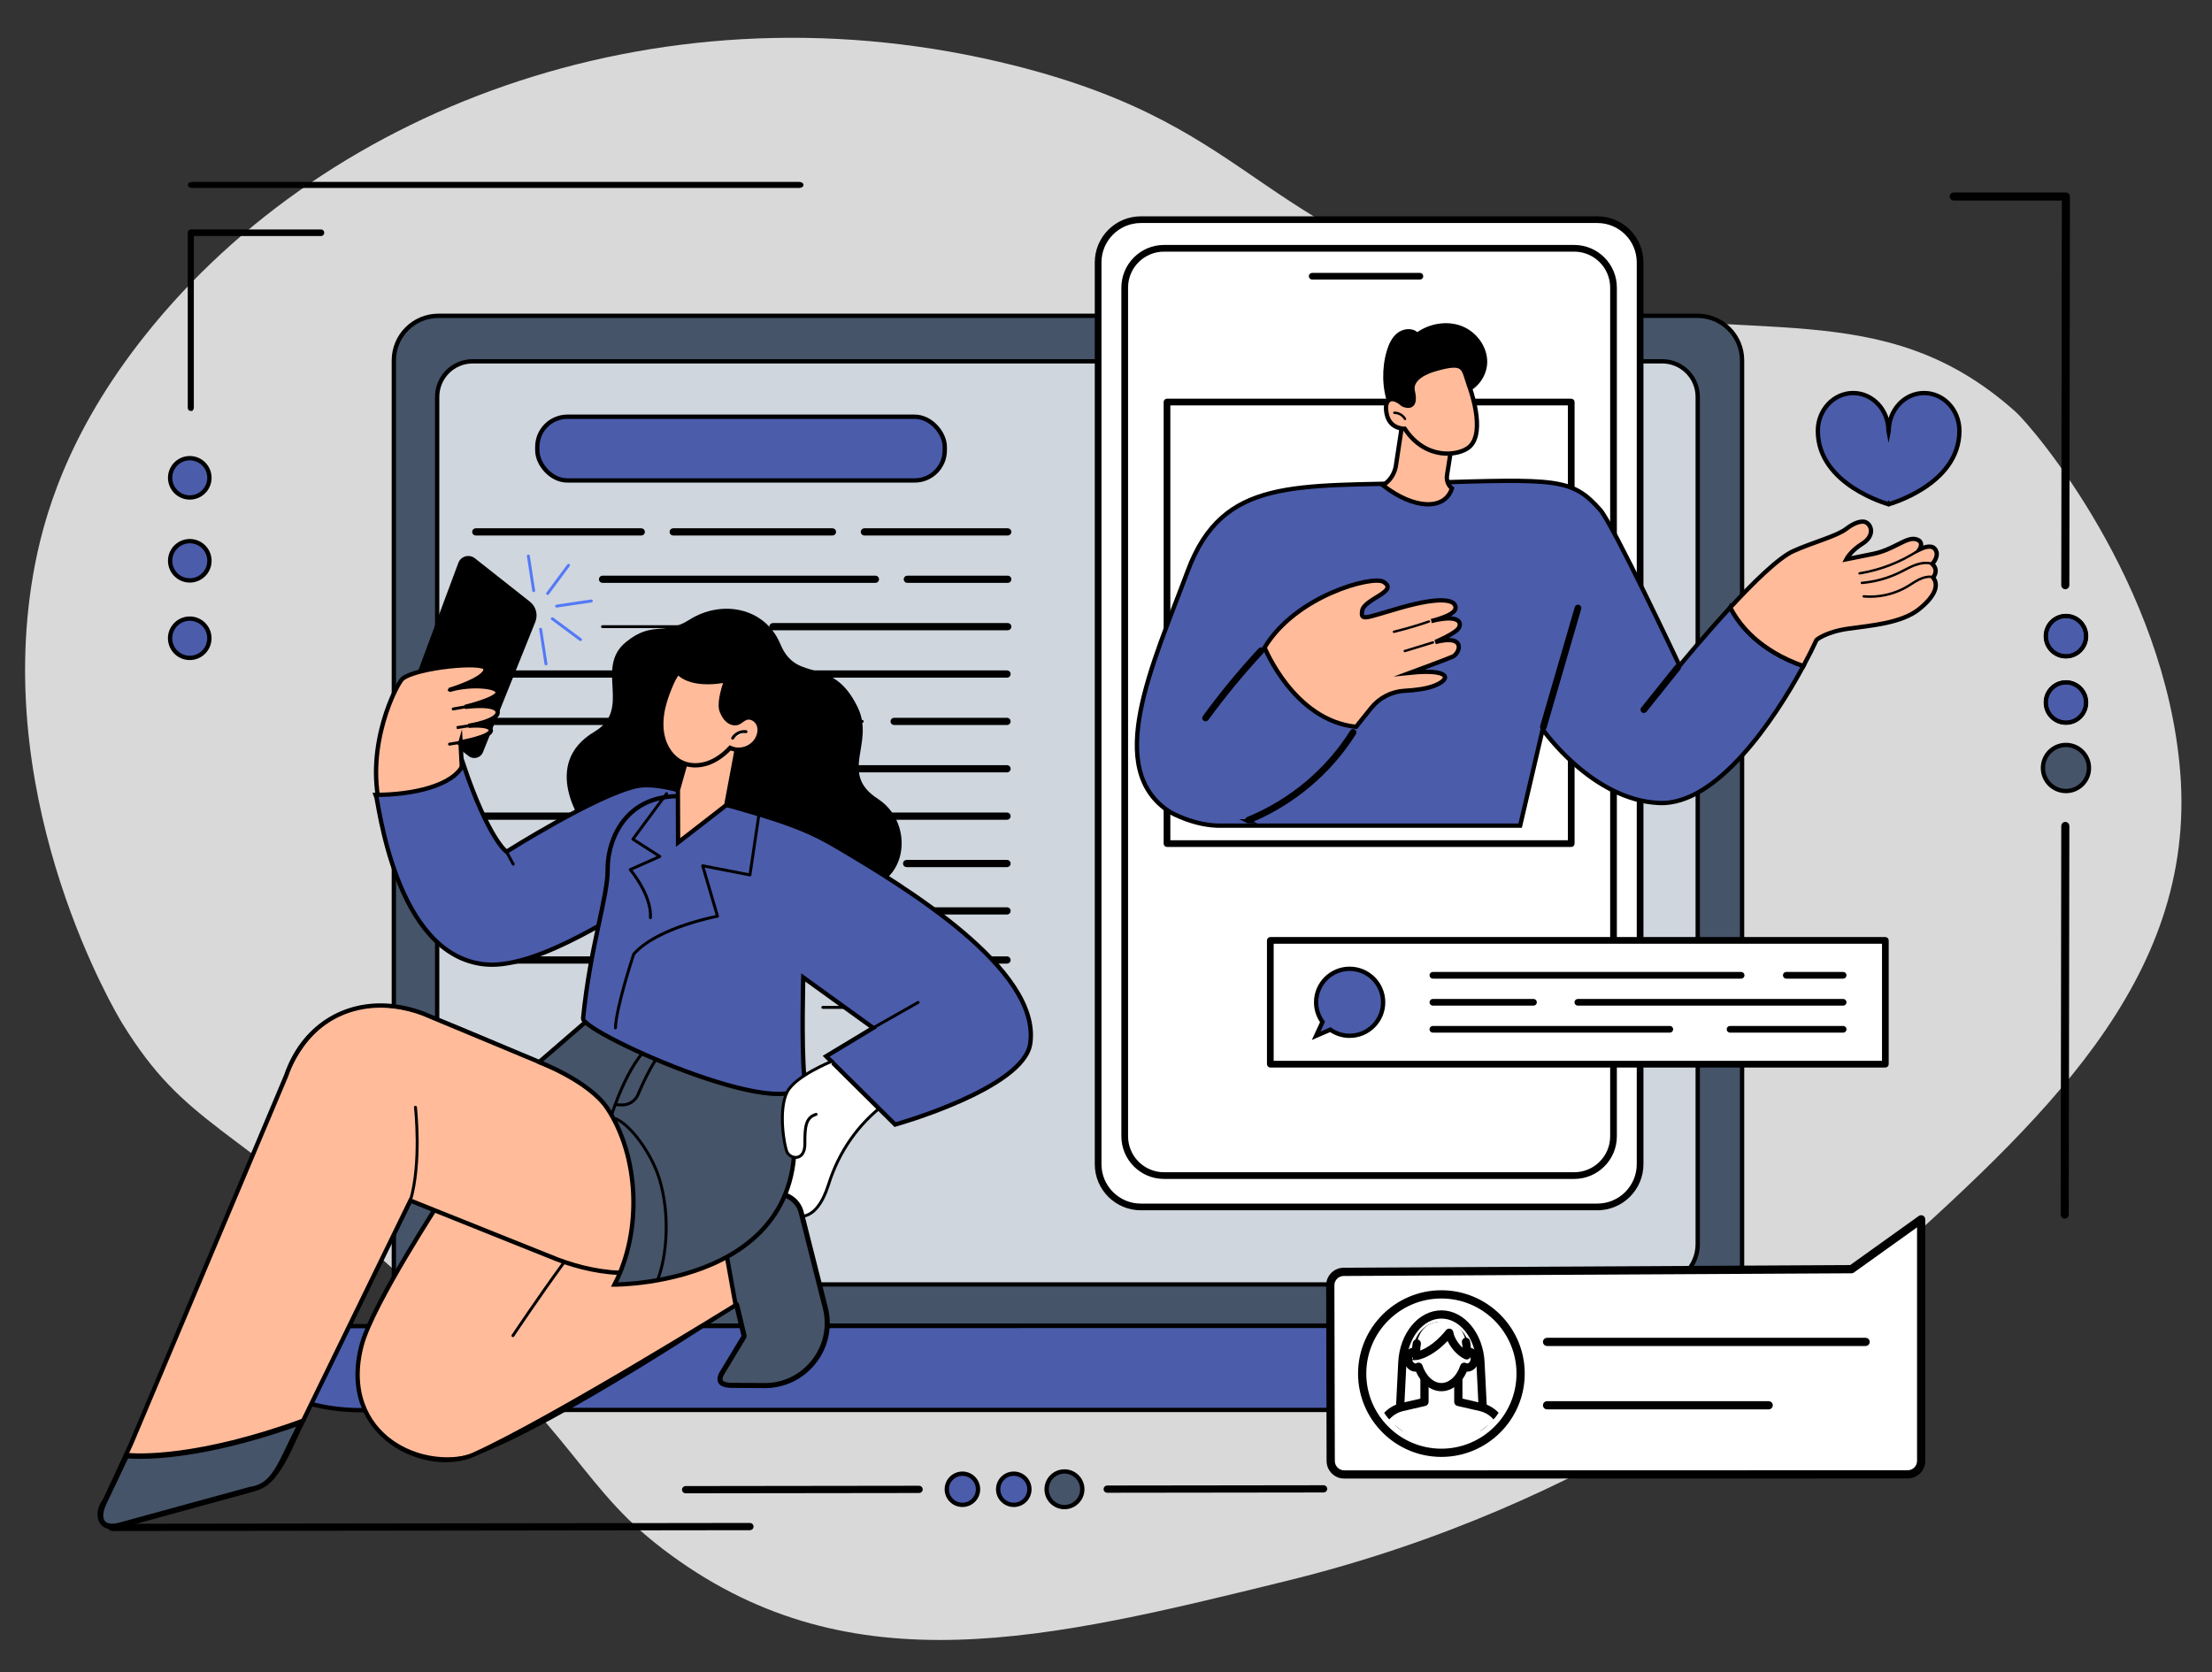 <?xml version="1.0" encoding="UTF-8"?><svg id="Layer_1" xmlns="http://www.w3.org/2000/svg" xmlns:xlink="http://www.w3.org/1999/xlink" viewBox="0 0 2049.43 1549.35"><rect x="0" y="0" width="2049.43" height="1549.35" fill="#333333" stroke="none"/><defs><style>.cls-1{stroke-width:3px;}.cls-1,.cls-2,.cls-3,.cls-4,.cls-5{stroke:#000;stroke-miterlimit:10;}.cls-6{fill:#fff;}.cls-7{fill:#5479f7;}.cls-8{fill:none;}.cls-2{fill:#cfd6dd;}.cls-2,.cls-3,.cls-4,.cls-5{stroke-width:4px;}.cls-3{fill:#4b5cab;}.cls-4,.cls-9{fill:#ffbb9a;}.cls-5{fill:#455469;}.cls-10{clip-path:url(#clippath);}.cls-11{fill:#d9d9d9;}</style><clipPath id="clippath"><circle id="SVGID" class="cls-8" cx="1335.46" cy="1272.84" r="64.29"/></clipPath></defs><path class="cls-11" d="M135.09,309.93C305.6,96.19,619.31-19.77,939.38,60.61c237.82,59.73,221.31,163.11,491.45,220.25,193.26,40.88,312.65-9.85,436.3,100.45,17.37,15.49,138.86,159.34,152.86,334.13,15.52,193.72-130.46,325.13-283.1,462.54-73.71,66.36-256.78,216.17-544.32,286.84-222.17,54.6-402.66,98.96-570.54-23.51-85.88-62.65-77.26-102.42-249.19-257.68-160.86-145.26-200.36-139.3-259.63-235.44-5-8.11-119.85-200.02-82.51-415.76,8.92-51.51,31.04-130.55,104.39-222.5Z"/><g id="Blog"><path class="cls-5" d="M103.72,1416.73h0l591.14-.77c.75,0,1.35-.61,1.35-1.36,0-.75-.61-1.35-1.35-1.35h0l-591.14.77c-.75,0-1.35.61-1.35,1.36,0,.75.61,1.35,1.35,1.35Z"/><ellipse class="cls-3" cx="891.68" cy="1380.04" rx="14.47" ry="14.44"/><path d="M891.68,1395.83c8.72,0,15.82-7.09,15.82-15.8s-7.1-15.8-15.82-15.8-15.82,7.09-15.82,15.8,7.1,15.8,15.82,15.8ZM891.68,1366.95c7.23,0,13.12,5.87,13.12,13.09s-5.88,13.09-13.12,13.09-13.12-5.87-13.12-13.09,5.88-13.09,13.12-13.09Z"/><ellipse class="cls-3" cx="939.28" cy="1380.04" rx="14.47" ry="14.44"/><path d="M939.28,1395.83c8.72,0,15.82-7.09,15.82-15.8s-7.1-15.8-15.82-15.8-15.82,7.09-15.82,15.8,7.1,15.8,15.82,15.8ZM939.28,1366.95c7.23,0,13.12,5.87,13.12,13.09s-5.88,13.09-13.12,13.09-13.12-5.87-13.12-13.09,5.88-13.09,13.12-13.09Z"/><path class="cls-5" d="M1002.76,1380.04c0-9.11-7.4-16.5-16.53-16.5-9.13,0-16.53,7.39-16.53,16.5s7.4,16.5,16.53,16.5c9.13,0,16.53-7.39,16.53-16.5Z"/><path class="cls-5" d="M1025.8,1381.27h0l200.54-.26c.75,0,1.35-.61,1.35-1.36,0-.75-.61-1.35-1.35-1.35h0l-200.54.26c-.75,0-1.35.61-1.35,1.36,0,.75.61,1.35,1.35,1.35Z"/><path class="cls-5" d="M635.2,1381.78h0l216.37-.28c.75,0,1.35-.61,1.35-1.36,0-.75-.61-1.35-1.35-1.35h0l-216.37.28c-.75,0-1.35.61-1.35,1.36,0,.75.61,1.35,1.35,1.35Z"/><path class="cls-3" d="M1912.98,1127.3c.96,0,1.75-.78,1.75-1.75l.54-360.21c0-.97-.78-1.75-1.75-1.75h0c-.96,0-1.75.78-1.75,1.75l-.54,360.21c0,.97.78,1.75,1.75,1.75h0Z"/><path class="cls-3" d="M1913.52,544.05c.96,0,1.75-.78,1.75-1.75l.54-360.21c0-.46-.18-.91-.51-1.24-.33-.33-.77-.51-1.24-.51h-103.97c-.97,0-1.75.78-1.75,1.75s.78,1.75,1.75,1.75h102.22l-.54,358.46c0,.97.78,1.75,1.75,1.75h0Z"/><ellipse class="cls-3" cx="1914.12" cy="589.5" rx="18.66" ry="18.69"/><path d="M1914.12,609.94c11.25,0,20.41-9.17,20.41-20.44s-9.16-20.44-20.41-20.44-20.41,9.17-20.41,20.44,9.16,20.44,20.41,20.44ZM1914.12,572.55c9.33,0,16.91,7.6,16.91,16.95s-7.59,16.95-16.91,16.95-16.91-7.6-16.91-16.95,7.59-16.95,16.91-16.95Z"/><ellipse class="cls-3" cx="1914.12" cy="651" rx="18.66" ry="18.69"/><path d="M1914.12,671.44c11.25,0,20.41-9.17,20.41-20.44s-9.16-20.44-20.41-20.44-20.41,9.17-20.41,20.44,9.16,20.44,20.41,20.44ZM1914.12,634.05c9.33,0,16.91,7.6,16.91,16.95s-7.59,16.95-16.91,16.95-16.91-7.6-16.91-16.95,7.59-16.95,16.91-16.95Z"/><ellipse class="cls-5" cx="1914.12" cy="711.66" rx="21.32" ry="21.35"/><path class="cls-3" d="M343.93,1306.52h1289.27c35.72-1.32,62.85-10.16,79.5-17.07,3-1.25,32.27-13.7,53.45-37.83,3.87-4.41,12.74-14.69,9.8-19.77-1.64-2.84-6.34-2.98-8.29-3.02-32.74-.61-1450.56.1-1518.46.06-21.81-.01-39.1-.17-46.12-.24-3.82-.05-8.42.44-9.86,3.2-4.97,9.55,30.44,42.06,65.94,58.69,30.76,14.41,61.04,17.08,84.76,15.98Z"/><path d="M334.4,1308.1c3.16,0,6.35-.07,9.56-.22h1289.24c28.15-1.04,55.05-6.82,80.02-17.17,3.29-1.36,32.73-14.02,53.95-38.19,6.26-7.13,13.05-16,9.95-21.34-2.06-3.55-7.42-3.65-9.43-3.69-24.73-.46-831.95-.17-1265.61-.01-137.15.05-236.23.08-252.88.07-15.34,0-31.28-.09-46.11-.24-6.06-.08-9.66,1.21-11.07,3.92-.82,1.58-.83,3.6-.02,6,4.83,14.26,37.18,40.77,66.58,54.54,23.16,10.85,48.62,16.33,75.81,16.33ZM343.93,1305.17s-.04,0-.06,0c-30.37,1.41-58.67-3.92-84.13-15.85-31.1-14.57-61.08-40.88-65.16-52.96-.57-1.68-.62-2.98-.15-3.88.61-1.16,2.58-2.54,8.64-2.47,14.84.15,30.79.23,46.13.24,16.64.01,115.73-.03,252.88-.07,433.66-.16,1240.85-.44,1265.56.01,1.45.03,5.85.11,7.14,2.34,1.67,2.88-1.58,9-9.65,18.2-20.82,23.71-49.73,36.14-52.96,37.47-24.66,10.23-51.25,15.94-79.03,16.96H343.93Z"/><path class="cls-5" d="M364.9,292.65h1249.14v894.41c0,22.8-18.51,41.3-41.3,41.3H406.2c-22.8,0-41.3-18.51-41.3-41.3V292.65h0Z" transform="translate(1978.94 1521.01) rotate(180)"/><path d="M364.9,1229.72h1249.14c.75,0,1.35-.61,1.35-1.35V333.43c0-23.23-18.9-42.14-42.14-42.14H405.68c-23.23,0-42.14,18.9-42.14,42.14v894.93c0,.75.61,1.35,1.35,1.35ZM1612.69,1227.01H366.25V333.43c0-21.74,17.69-39.43,39.43-39.43h1167.58c21.74,0,39.43,17.69,39.43,39.43v893.57Z"/><path class="cls-2" d="M437.94,1190.23c-18.18,0-32.91-14.75-32.91-32.95V367.76c0-18.2,14.73-32.95,32.91-32.95h1102.1c18.18,0,32.91,14.75,32.91,32.95v785.09c0,20.64-16.72,37.38-37.33,37.38H437.94Z"/><path class="cls-5" d="M440.13,757.64h153.36c.75,0,1.35-.61,1.35-1.35s-.61-1.35-1.35-1.35h-153.36c-.75,0-1.35.61-1.35,1.35s.61,1.35,1.35,1.35Z"/><path d="M623.04,757.64h147.58c.75,0,1.35-.61,1.35-1.35s-.61-1.35-1.35-1.35h-147.58c-.75,0-1.35.61-1.35,1.35s.61,1.35,1.35,1.35Z"/><path class="cls-5" d="M800.17,757.64h132.85c.75,0,1.35-.61,1.35-1.35s-.61-1.35-1.35-1.35h-132.85c-.75,0-1.35.61-1.35,1.35s.61,1.35,1.35,1.35Z"/><path class="cls-5" d="M440.13,890.94h153.36c.75,0,1.35-.61,1.35-1.35s-.61-1.35-1.35-1.35h-153.36c-.75,0-1.35.61-1.35,1.35s.61,1.35,1.35,1.35Z"/><path d="M623.04,890.94h147.58c.75,0,1.35-.61,1.35-1.35s-.61-1.35-1.35-1.35h-147.58c-.75,0-1.35.61-1.35,1.35s.61,1.35,1.35,1.35Z"/><path class="cls-5" d="M800.17,890.94h132.85c.75,0,1.35-.61,1.35-1.35s-.61-1.35-1.35-1.35h-132.85c-.75,0-1.35.61-1.35,1.35s.61,1.35,1.35,1.35Z"/><path d="M440.13,801.54h87.9c.75,0,1.35-.61,1.35-1.35s-.61-1.35-1.35-1.35h-87.9c-.75,0-1.35.61-1.35,1.35s.61,1.35,1.35,1.35Z"/><path d="M557.58,801.54h252.84c.75,0,1.35-.61,1.35-1.35s-.61-1.35-1.35-1.35h-252.84c-.75,0-1.35.61-1.35,1.35s.61,1.35,1.35,1.35Z"/><path class="cls-5" d="M839.97,801.54h93.06c.75,0,1.35-.61,1.35-1.35s-.61-1.35-1.35-1.35h-93.06c-.75,0-1.35.61-1.35,1.35s.61,1.35,1.35,1.35Z"/><path d="M440.13,845.44h245.78c.75,0,1.35-.61,1.35-1.35s-.61-1.35-1.35-1.35h-245.78c-.75,0-1.35.61-1.35,1.35s.61,1.35,1.35,1.35Z"/><path class="cls-5" d="M715.46,845.44h217.57c.75,0,1.35-.61,1.35-1.35s-.61-1.35-1.35-1.35h-217.57c-.75,0-1.35.61-1.35,1.35s.61,1.35,1.35,1.35Z"/><path class="cls-5" d="M440.13,625.94h177.29c.75,0,1.35-.61,1.35-1.35s-.61-1.35-1.35-1.35h-177.29c-.75,0-1.35.61-1.35,1.35s.61,1.35,1.35,1.35Z"/><path class="cls-5" d="M655.25,625.94h277.78c.75,0,1.35-.61,1.35-1.35s-.61-1.35-1.35-1.35h-277.78c-.75,0-1.35.61-1.35,1.35s.61,1.35,1.35,1.35Z"/><path class="cls-5" d="M440.13,669.84h197c.75,0,1.35-.61,1.35-1.35s-.61-1.35-1.35-1.35h-197c-.75,0-1.35.61-1.35,1.35s.61,1.35,1.35,1.35Z"/><path d="M666.68,669.84h132.18c.75,0,1.35-.61,1.35-1.35s-.61-1.35-1.35-1.35h-132.18c-.75,0-1.35.61-1.35,1.35s.61,1.35,1.35,1.35Z"/><path class="cls-5" d="M828.41,669.84h104.61c.75,0,1.35-.61,1.35-1.35s-.61-1.35-1.35-1.35h-104.61c-.75,0-1.35.61-1.35,1.35s.61,1.35,1.35,1.35Z"/><path d="M617.43,713.74h114.69c.75,0,1.35-.61,1.35-1.35s-.61-1.35-1.35-1.35h-114.69c-.75,0-1.35.61-1.35,1.35s.61,1.35,1.35,1.35Z"/><path class="cls-5" d="M761.67,713.74h171.36c.75,0,1.35-.61,1.35-1.35s-.61-1.35-1.35-1.35h-171.36c-.75,0-1.35.61-1.35,1.35s.61,1.35,1.35,1.35Z"/><path d="M618.1,934.84h114.69c.75,0,1.35-.61,1.35-1.35s-.61-1.35-1.35-1.35h-114.69c-.75,0-1.35.61-1.35,1.35s.61,1.35,1.35,1.35Z"/><path d="M762.34,934.84h171.36c.75,0,1.35-.61,1.35-1.35s-.61-1.35-1.35-1.35h-171.36c-.75,0-1.35.61-1.35,1.35s.61,1.35,1.35,1.35Z"/><path class="cls-5" d="M440.8,494.24h153.36c.75,0,1.35-.61,1.35-1.35s-.61-1.35-1.35-1.35h-153.36c-.75,0-1.35.61-1.35,1.35s.61,1.35,1.35,1.35Z"/><path class="cls-5" d="M623.71,494.24h147.58c.75,0,1.35-.61,1.35-1.35s-.61-1.35-1.35-1.35h-147.58c-.75,0-1.35.61-1.35,1.35s.61,1.35,1.35,1.35Z"/><path class="cls-5" d="M800.84,494.24h132.85c.75,0,1.35-.61,1.35-1.35s-.61-1.35-1.35-1.35h-132.85c-.75,0-1.35.61-1.35,1.35s.61,1.35,1.35,1.35Z"/><path class="cls-5" d="M558.25,538.14h252.84c.75,0,1.35-.61,1.35-1.35s-.61-1.35-1.35-1.35h-252.84c-.75,0-1.35.61-1.35,1.35s.61,1.35,1.35,1.35Z"/><path class="cls-5" d="M840.63,538.14h93.06c.75,0,1.35-.61,1.35-1.35s-.61-1.35-1.35-1.35h-93.06c-.75,0-1.35.61-1.35,1.35s.61,1.35,1.35,1.35Z"/><path d="M558.25,582.04h128.33c.75,0,1.35-.61,1.35-1.35s-.61-1.35-1.35-1.35h-128.33c-.75,0-1.35.61-1.35,1.35s.61,1.35,1.35,1.35Z"/><path class="cls-5" d="M716.13,582.04h217.57c.75,0,1.35-.61,1.35-1.35s-.61-1.35-1.35-1.35h-217.57c-.75,0-1.35.61-1.35,1.35s.61,1.35,1.35,1.35Z"/><rect class="cls-3" x="497.82" y="386.17" width="377.52" height="59.05" rx="27.88" ry="27.88" transform="translate(1373.16 831.39) rotate(180)"/><path d="M540.5,764.19s-40.83-55.87,10.29-86.17c35.27-20.91-.24-58.88,29.07-82.98,24.5-20.15,35.09-5.64,58.87-20.75,29.69-18.87,70.06-11.62,84.27,22.54,15.68,37.71,47.99,9.16,71.77,58.81,16.05,33.51-18.13,60.89,18.62,84.64,39.99,25.84,25.72,101.09-44.68,80.62-54.04-15.72-228.21-56.71-228.21-56.71Z"/><path class="cls-6" d="M819.77,1022.98c-24.71,18.61-42.64,44.66-51.96,74.16-4.53,14.35-11.74,27.52-23.07,29.77-39.31,7.78-32.83-69.37-32.83-69.37l31.43-56.19,47.48-31.39,28.94,53.02Z"/><path d="M739.4,1128.81c1.8,0,3.67-.19,5.61-.58,10.19-2.02,18.3-12.34,24.09-30.68,9.41-29.8,27.22-55.21,51.48-73.49.54-.4.7-1.14.37-1.73l-28.94-53.02c-.18-.33-.49-.57-.86-.67-.37-.09-.76-.02-1.07.18l-47.48,31.39c-.18.12-.33.28-.43.47l-31.43,56.19c-.09.17-.15.36-.17.55-.17,2.01-3.94,49.54,14.38,65.93,4.06,3.63,8.91,5.46,14.45,5.46ZM818.03,1022.61c-24.24,18.56-42.04,44.17-51.5,74.13-5.47,17.33-12.89,27.04-22.04,28.85-7.06,1.39-13.02-.03-17.73-4.24-16.61-14.85-13.8-59.38-13.51-63.4l31.12-55.65,45.98-30.39,27.68,50.71Z"/><path class="cls-4" d="M410.15,1109.44s-65.23,99.39-75.12,137.19c-22.25,85.03,61.14,120.76,104.33,101.1,72.44-32.97,242.22-138.29,242.22-138.29,0,0,11.91-23.69.31-59.79-11.6-36.1-23.83-54.28-23.83-54.28l-230.92,1.49-16.98,12.58Z"/><path d="M414.64,1353.18c8.78,0,17.34-1.35,25.17-4.17,76.22-27.49,240.86-137.33,242.52-138.44.62-.41.79-1.26.37-1.88-.41-.62-1.25-.79-1.88-.37-1.65,1.1-166.02,110.76-241.93,138.14-22.51,8.12-58.3,4.46-83.16-18.24-14.97-13.68-30.49-38.87-19.4-81.24,9.55-36.48,71.96-132.23,74.85-136.64l13.91-12.32c.56-.5.61-1.35.12-1.91-.5-.56-1.35-.61-1.91-.12l-14.04,12.44c-.09.08-.17.17-.23.27-2.67,4.07-65.46,100.01-75.3,137.59-8.92,34.08-1.75,63.88,20.19,83.93,16.11,14.72,39.06,22.96,60.73,22.96Z"/><path d="M475.22,1239.05c.44,0,.87-.21,1.13-.6.24-.36,24.53-36.74,46.44-66.65.44-.6.31-1.45-.29-1.89-.6-.44-1.45-.31-1.89.29-21.94,29.96-46.26,66.38-46.5,66.75-.41.62-.25,1.46.37,1.88.23.15.49.23.75.23Z"/><path class="cls-9" d="M707.39,1284.95l-28.5-.2c-16.35.21-13.94-8.68-9.61-14.88l19.15-31.73-6.85-28.7-.24-1.34c.7-.12,1.39.33,1.55,1.02l6.85,28.7c.08.35.03.71-.16,1.02l-19.19,31.8c-1.27,1.82-4.06,6.39-2.49,9.36,1.22,2.3,5.02,3.46,11,3.4l28.52.19c18.1.37,34.91-7.58,46.15-21.75,11.26-14.18,15.17-32.37,10.73-49.92l-22.69-89.69c-3.48-11.01-15.11-17.67-26.55-15.17l-50.35,8.85-.24-1.34,50.35-8.84c12.13-2.66,24.37,4.36,28.08,16.09l22.71,89.77c9.53,37.67-19.37,74.09-58.22,73.36Z"/><path d="M755.69,1263.52c-11.53,14.53-28.66,22.79-47.13,22.79-.39,0-.79,0-1.18,0l-28.47-.19c-7.17.09-11.65-1.54-13.4-4.84-2.19-4.14.73-9.41,2.61-12.1l18.86-31.26-6.72-28.16c-.17-.73.27-1.46,1-1.63.03-.01.05-.01.08-.02.7-.12,1.39.33,1.55,1.02l6.85,28.7c.08.35.03.71-.16,1.02l-19.19,31.8c-1.27,1.82-4.06,6.39-2.49,9.36,1.22,2.3,5.02,3.46,11,3.4l28.52.19c18.1.37,34.91-7.58,46.15-21.75,11.26-14.18,15.17-32.37,10.73-49.92l-22.69-89.69c-3.48-11.01-15.11-17.67-26.55-15.17l-50.35,8.85h-.01c-.74.13-1.44-.37-1.57-1.1-.13-.74.37-1.44,1.1-1.57l50.3-8.83c12.73-2.79,25.76,4.68,29.69,17.08l22.7,89.77c4.65,18.37.56,37.42-11.23,52.26Z"/><path d="M682.98,1211.96c.55,0,1.09-.29,1.37-.81.76-1.36,18.21-34.12-13.93-97.47-.39-.77-1.34-1.08-2.11-.69-.77.39-1.08,1.34-.69,2.11,31.39,61.87,14.16,94.2,13.98,94.52-.42.76-.15,1.71.61,2.13.24.13.5.2.76.2Z"/><path class="cls-5" d="M753.57,1261.84c-11.24,14.17-28.05,22.12-46.15,21.75l-28.52-.19c-5.98.06-9.78-1.1-11-3.4-1.57-2.97,1.22-7.54,2.49-9.36l19.19-31.8c.19-.31.24-.67.16-1.02l-6.85-28.7c-.16-.69-.85-1.14-1.55-1.02l-16.63-92.19,50.35-8.85c11.44-2.5,23.07,4.16,26.55,15.17l22.69,89.69c4.44,17.55.53,35.74-10.73,49.92Z"/><path class="cls-4" d="M666.05,1054.35l-78.45-33.11h-.01l-2.87-1.22-10.2-4.3-2.53-1.07-5.66-2.39-40.02-16.89-26.68-11.26-1.29-.54-5.51-2.33-87.8-36.58-13.44-5.6c-8.56-3.17-17.04-5.28-25.34-6.38-.46-.06-.91-.12-1.35-.17-.46-.06-.91-.11-1.36-.15-44.36-4.76-82.98,19.34-98.41,64.42l-127.37,302.31-16.22,38.49-3.98,8.7-1.27,2.76-18.67,40.79c-9.06,11.17-5.85,23.97,4.77,25.32,2.38.32,5.13.05,8.19-.93l.73-.2,118.85-32.56c5.59-1.46,10.29-3.54,14.39-6.26,13.39-8.87,20.4-24.63,31.41-48.69l4.2-8.62,1.86-3.8,5.74-11.8.62-1.25.6-1.24.34-.71,33.56-68.84.66-1.36.66-1.35,39.34-80.72,1.36-2.79,1.35-2.77,13.4-27.5.6-1.22,1.24.5,19.65,7.87,1.29.51,1.29.52,1.31.52,104.11,41.7c18.68,7.9,41.67,14.32,63.83,15.26.48.03.96.05,1.44.06.49.02.97.03,1.45.04,11.26.24,22.25-.99,32.29-4.21,1.21-.46,2.38-.93,3.53-1.41,1.06-.44,2.09-.89,3.1-1.36,34.48-15.64,42.03-40.7,46.22-64.19l.79-6.69,5.5-46.79-1.24-.52ZM274.74,1325.92c-2.7,5.31-5.06,10.24-7.35,15-7.86,16.41-13.46,28.09-22.86,34.25-3.54,2.33-7.63,3.87-12.58,4.58-.05.01-.11.02-.16.04l-122.2,33.47c-2.08.46-3.99.68-5.7.68-3.78,0-6.62-1.1-8.34-3.27-2.94-3.74-2.39-10.49,1.52-18.52l20.37-42.8c1.38.14,5.5.51,12.31.51,22.01,0,72.16-3.83,148.58-31.31l-3.59,7.37Z"/><path d="M668.64,1055.03l-5.73,48.69-.58,4.89c-6.72,34.89-17.4,47.52-36.03,59.84-3.65,2.41-7.67,4.47-12.02,6.17-1,.4-2.03.77-3.07,1.12-10.47,3.6-22.63,5.25-35.84,4.96-.48-.01-.97-.03-1.46-.04-.48-.02-.96-.03-1.44-.06-15.48-.65-32.29-3.9-49.45-9.75-.76-.25-1.53-.52-2.29-.79-2.42-.85-4.84-1.76-7.26-2.71l-108.44-43.42-2.05-.82-1.29-.52-1.29-.51-19.49-7.81-14.66,30.08-1.35,2.77-1.36,2.79-37.84,77.63-.66,1.35-.66,1.36-33.56,68.84-.51,1.05-.6,1.23-.61,1.26-5.91,12.11-1.21,2.49-4.82,9.89c-2.7,5.31-5.05,10.22-7.33,14.97-10.81,22.57-17.97,37.49-37.41,40.33l-115.36,31.59-6.82,1.87c-2.42.54-4.52.77-6.36.77-.21,0-.42,0-.63,0-5.27-.15-8.21-2.25-9.83-4.3-3.66-4.65-3.23-12.24,1.21-21.36l20.85-43.8,4.81-10.12,16-37.97,127.59-302.81c18.96-47.34,53.92-69.87,99.66-64.93.45.04.9.09,1.36.16.45.04.9.1,1.35.16,5.83.76,11.84,1.96,18,3.6,4.14,1.11,11.39,3.72,20.78,7.41,23.25,9.11,59.62,24.72,94.3,39.9.46.21.91.41,1.37.61,4.59,2.01,9.15,4.01,13.63,5.99,19.57,8.62,37.85,16.75,52,23.08,1.95.87,3.83,1.71,5.61,2.51.86.39,1.7.76,2.51,1.13,3.73,1.67,7.03,3.15,9.83,4.4h.01c1.02.47,1.98.9,2.86,1.3,3.88,1.74,6.36,2.86,7.11,3.2.69.31.99,1.11.68,1.79-.31.68-1.11.99-1.79.68-.23-.1-3.37-1.52-8.73-3.93-1.04-.47-2.16-.97-3.36-1.51-2.27-1.02-4.83-2.16-7.63-3.42-.81-.36-1.65-.74-2.51-1.13-8.86-3.96-19.88-8.87-32.11-14.3-2.91-1.29-5.89-2.61-8.92-3.95-5.6-2.48-11.4-5.04-17.31-7.64-.03,0-.05-.03-.08-.04-38.17-16.8-81.07-35.35-107.47-45.75-9.78-3.86-17.3-6.6-21.48-7.71-6.05-1.62-11.81-2.77-17.3-3.5-.46-.07-.9-.12-1.35-.18-.46-.05-.91-.11-1.36-.15-59.26-6.62-86.08,35.58-97.16,63.25l-127.15,301.78-16.47,39.08-3.92,8.23-1.4,2.95-20.37,42.8c-3.91,8.03-4.46,14.78-1.52,18.52,1.72,2.17,4.56,3.27,8.34,3.27,1.71,0,3.62-.22,5.7-.68l122.2-33.47c.05-.02.11-.03.16-.04,4.95-.71,9.04-2.25,12.58-4.58,9.4-6.16,15-17.84,22.86-34.25,2.29-4.76,4.65-9.69,7.35-15l3.59-7.37,1.93-3.95,6.17-12.67.61-1.24.6-1.24.18-.36,33.55-68.84.66-1.36.66-1.35,40.85-83.81,1.36-2.79,1.35-2.77,12.73-26.12.05-.1c.31-.64,1.06-.93,1.72-.66l1.13.45,20,8.01,1.29.52,1.28.51.58.23,109.44,43.83c20.31,8,40.73,12.33,59.18,12.94.48.02.96.03,1.43.04.49.01.97.02,1.45.03,13.18.17,25.27-1.6,35.48-5.32,1.03-.37,2.05-.76,3.04-1.18,3.52-1.46,6.78-3.18,9.76-5.15,17.99-11.91,28.33-24.16,34.84-58l1.01-8.54,5.29-44.94c.01-.13.05-.25.1-.37.23-.54.79-.89,1.4-.82.74.09,1.28.76,1.19,1.5Z"/><path d="M380.25,1113.89c.58,0,1.12-.38,1.3-.97,10.48-35.53,4.77-86.53,4.71-87.04-.09-.74-.77-1.28-1.5-1.19-.74.09-1.28.76-1.19,1.5.06.51,5.7,50.97-4.62,85.97-.21.72.2,1.47.92,1.68.13.04.26.06.38.06Z"/><path d="M282.47,1317.05c-.16.06-.33.12-.49.18-.61.22-1.22.44-1.82.66-.61.22-1.22.44-1.83.66-76.42,27.48-126.57,31.31-148.58,31.31-6.81,0-10.93-.37-12.31-.51-.31-.03-.48-.06-.51-.06-.24-.03-.46-.12-.64-.25-.47-.31-.75-.88-.67-1.48.01-.1.04-.19.07-.28.23-.68.93-1.13,1.66-1.03.02,0,.09.01.21.03.23.02.66.07,1.28.12,9.52.83,64.48,3.52,161.42-31.8.39-.14.77-.28,1.16-.42.2-.08.4-.11.6-.09.47,0,.9.26,1.17.65.08.1.14.22.19.35.29.79-.11,1.67-.91,1.96Z"/><path class="cls-5" d="M499.55,984.18s46.5,17.7,63.13,42.82c29.17,44.06,32.71,112.94,6.69,163.35,0,0,211.89,1.29,158.06-188.38l-179.53-59.58-48.35,41.79Z"/><path d="M569.41,1191.7c2.63,0,100.24-.6,145.3-59.84,24.64-32.4,29.36-76.23,14.03-130.26-.12-.43-.45-.77-.88-.92l-179.53-59.58c-.45-.15-.95-.05-1.31.26l-48.35,41.79c-.36.31-.53.79-.45,1.26s.41.86.85,1.03c.46.18,46.29,17.84,62.48,42.3,29.37,44.37,32.16,112.49,6.62,161.99-.22.42-.2.92.04,1.32.24.4.68.65,1.15.65h.05ZM726.32,1003.02c14.86,52.85,10.22,95.64-13.77,127.19-40.88,53.76-126.15,58.35-140.96,58.74,24.86-50.13,21.7-118.18-7.78-162.71-14.85-22.43-52.3-38.69-61.69-42.5l46.08-39.83,178.12,59.11Z"/><path d="M566.87,1034.03c.58,0,1.11-.37,1.29-.96.14-.46,14.42-46.44,35.56-63.98.57-.48.65-1.33.18-1.91-.48-.57-1.33-.65-1.91-.18-21.76,18.06-35.83,63.35-36.41,65.27-.22.71.18,1.47.9,1.69.13.04.27.06.4.06Z"/><path d="M609.15,1187.71c.54,0,1.04-.32,1.26-.85,8.7-21.68,12.12-61.21,1.81-94.8-7.33-23.9-27.11-50.94-41.48-56.75-.7-.28-1.48.06-1.76.75-.28.69.05,1.48.75,1.76,13.75,5.55,32.77,31.78,39.91,55.03,10.13,33,6.79,71.76-1.73,93-.28.69.06,1.48.75,1.76.17.07.34.1.5.1Z"/><path d="M576.52,1025.27c6.92,0,13.27-4.2,15.96-10.63,5.17-12.33,15.42-34.45,26.02-44,.56-.5.6-1.36.1-1.91-.5-.55-1.36-.6-1.91-.1-11,9.9-21.45,32.42-26.7,44.96-2.35,5.61-8.03,9.2-14.06,8.96l-5.9-.24c-.73-.02-1.38.55-1.41,1.3-.03.75.55,1.38,1.3,1.41l5.9.24c.24,0,.47.01.71.01Z"/><path d="M440,517.35l50.97,40.23c5.64,4.45,7.67,12.08,4.99,18.75l-19.52,48.59-28.97,72.11c-2.13,5.31-8.75,7.1-13.27,3.58l-50.17-39.04c-5.3-4.13-7.31-11.21-4.97-17.51l45.59-122.42c2.33-6.27,10.09-8.44,15.34-4.3Z"/><path class="cls-7" d="M494.46,548.71c.07,0,.14,0,.21-.02.74-.11,1.25-.8,1.13-1.54l-4.94-32.13c-.11-.74-.81-1.24-1.54-1.13-.74.11-1.25.8-1.13,1.54l4.94,32.13c.1.67.68,1.15,1.34,1.15Z"/><path class="cls-7" d="M505.84,616.56c.07,0,.14,0,.21-.02.74-.11,1.25-.8,1.13-1.54l-4.94-32.13c-.11-.74-.81-1.25-1.54-1.13-.74.11-1.25.8-1.13,1.54l4.94,32.13c.1.67.68,1.15,1.34,1.15Z"/><path class="cls-7" d="M537.83,594.05c.41,0,.82-.19,1.09-.55.45-.6.32-1.45-.28-1.89l-26.11-19.36c-.6-.45-1.45-.32-1.89.28-.45.6-.32,1.45.28,1.89l26.11,19.36c.24.18.53.27.8.27Z"/><path class="cls-7" d="M515.71,563c.07,0,.13,0,.2-.01l32.15-4.78c.74-.11,1.25-.8,1.14-1.54-.11-.74-.8-1.25-1.54-1.14l-32.15,4.78c-.74.11-1.25.8-1.14,1.54.1.67.68,1.15,1.34,1.15Z"/><path class="cls-7" d="M507.39,551.3c.41,0,.82-.19,1.09-.55l19.35-26.12c.45-.6.32-1.45-.28-1.89-.6-.45-1.45-.32-1.89.28l-19.35,26.12c-.45.6-.32,1.45.28,1.89.24.18.52.27.8.27Z"/><path class="cls-4" d="M426.68,687.86s28.57-4.96,28.1-11.15c-.47-6.19-20.69-4.12-20.69-4.12,0,0,27.89-4.26,27.01-12.89-.88-8.62-30.17-4.65-30.17-4.65,0,0,30.93-7.42,30.23-13.62-.71-6.2-27.27-7.6-44.95-2.03,0,0,34.98-10.42,33.65-19.75-1.05-7.35-64-1.13-76.87,9.29-5.33,4.32-35.03,61.96-20.71,119.4,6.25,25.09,34.11,38.12,57.68,27.5,10.44-4.7,7.93-4.07,24.13-13.48l-5.14-31.98-2.26-42.54Z"/><path d="M392.69,780.94c6.07,0,12.14-1.28,17.82-3.84,6.87-3.1,8.25-3.94,12.82-6.72,2.45-1.5,5.81-3.54,11.44-6.82.48-.28.75-.83.66-1.39l-5.13-31.91-2.19-41.28c8.06-1.47,28.53-5.85,28.03-12.37-.09-1.14-.64-2.17-1.61-2.98-1.67-1.4-4.6-2.12-7.73-2.46,7.82-2.29,16.22-6.06,15.66-11.59-.15-1.43-.86-2.66-2.12-3.65-3.23-2.55-9.93-3.21-16.14-3.15,9.09-2.93,18.81-7.12,18.31-11.48-.15-1.28-.95-2.4-2.39-3.34-4.67-3.03-15.96-4.03-27.37-3.02,9.52-4.05,19.28-9.66,18.45-15.46-.17-1.22-1.13-2.18-2.84-2.85-10.72-4.21-63.97,1.37-76.22,11.29-3.02,2.44-11.92,18.49-18.18,40.46-5.6,19.67-10.67,49.56-3,80.32,3.04,12.18,11.32,22.33,22.73,27.87,6.02,2.92,12.51,4.38,19,4.38ZM432.6,761.68c-5.18,3.02-8.35,4.95-10.69,6.38-4.57,2.79-5.8,3.54-12.52,6.57-11.03,4.97-23.62,4.78-34.53-.51-10.68-5.18-18.44-14.69-21.28-26.09-14.32-57.46,15.46-114.14,20.25-118.02,11.22-9.09,60.33-14.65,72.64-11.16,1.79.51,2.04,1.01,2.04,1.02.82,5.77-18.39,13.85-31.49,17.89-.41.12-.82.24-1.23.37-.71.22-1.1.98-.89,1.69.22.71.97,1.11,1.68.9.35-.1.77-.23,1.26-.38,15.1-4.4,35.1-3.79,40.78-.11.5.32,1.11.83,1.17,1.37.34,3-14.82,8.7-29.2,12.15-.7.17-1.15.86-1.01,1.57.13.71.81,1.19,1.51,1.09,6.04-.82,22.76-2.12,27.54,1.65.67.53,1.03,1.12,1.1,1.8.52,5.07-14.82,9.72-25.87,11.41-.73.11-1.23.78-1.14,1.51.09.73.76,1.26,1.48,1.17,4.08-.42,15.36-.91,18.55,1.76.54.45.63.85.65,1.11.23,2.97-13.77,7.42-26.98,9.71-.67.12-1.16.72-1.12,1.41l2.26,42.54s0,.1.02.14l5,31.06Z"/><path d="M416.48,690.91c.07,0,.15,0,.22-.02l10.34-1.71c.74-.12,1.24-.82,1.11-1.56-.12-.74-.82-1.24-1.56-1.11l-10.34,1.71c-.74.12-1.24.82-1.11,1.56.11.66.68,1.13,1.33,1.13Z"/><path d="M423.35,675.63s7.33-1.15,10.94-1.7c.74-.11,1.25-.8,1.14-1.54-.11-.74-.8-1.25-1.54-1.14-3.61.54-10.96,1.7-10.96,1.7l.42,2.67Z"/><path d="M419.86,658.31c.08,0,.15,0,.23-.02l11.07-1.9c.74-.13,1.23-.83,1.11-1.56-.13-.73-.82-1.23-1.56-1.11l-11.07,1.9c-.74.13-1.23.83-1.11,1.56.11.66.69,1.12,1.33,1.12Z"/><path class="cls-3" d="M429.24,708.18c23.62,69.92,40.03,81.07,40.03,81.07,0,0,83.28-52.64,120.52-60.76,37.24-8.13,132.89,41.9,132.89,41.9,0,0-36.57,9.12-102.72,48.26-40.1,23.73-120.61,79.67-170.29,75.01-84.19-7.91-99.04-151.95-101.41-157.09,33.31,0,72.06-8.16,80.98-28.39Z"/><path d="M475.47,802.12c.22,0,.44-.05.64-.16.66-.35.9-1.18.55-1.83l-6.21-11.52c-.35-.66-1.18-.9-1.83-.55-.66.35-.9,1.18-.55,1.83l6.21,11.52c.24.45.71.71,1.19.71Z"/><path class="cls-3" d="M659.37,742.18c74.92,20.02,93.49,29.18,117.9,43.62,60.02,35.5,187.23,112.19,177.27,181.21-6.03,41.77-125.18,75.08-125.18,75.08l-63.92-63.3,43.55-26.3-64.75-46.73s-1.73,61.26.83,91.03c4.72,54.68-206.19-39.63-204.84-53.08,6.83-68.14,22.98-112.51,22.78-138.2-.25-30.93,21.44-83.34,96.36-63.32Z"/><path d="M570.22,953.84c.73,0,1.33-.58,1.35-1.31.62-18.34,15.51-63.84,16.79-67.72,21.32-23.97,76.12-34.37,76.67-34.47.38-.07.71-.3.91-.62.2-.33.25-.72.14-1.09l-13.14-44.62,41.63,8.1c.36.07.74,0,1.04-.22.3-.21.5-.54.56-.91l8.13-54.8c.11-.74-.4-1.43-1.14-1.54-.74-.11-1.43.4-1.54,1.14l-7.92,53.4-42.43-8.26c-.46-.09-.94.07-1.26.42s-.43.84-.3,1.29l13.35,45.33c-9.18,1.86-56.84,12.41-76.92,35.26-.12.14-.21.29-.27.47-.67,2-16.35,49.29-17.01,68.74-.03.75.56,1.37,1.31,1.4.02,0,.03,0,.05,0Z"/><path d="M602.63,851.79c.71,0,1.31-.56,1.35-1.28,1.07-18.89-13.61-38.76-17.93-44.16l25.84-11.48c.46-.2.76-.64.8-1.13.04-.5-.2-.97-.62-1.24l-23.75-15.24,30.36-41.07c.44-.6.32-1.45-.28-1.89-.6-.45-1.45-.32-1.89.28l-31.22,42.23c-.22.3-.31.68-.24,1.05.07.37.28.69.6.89l22.86,14.67-25.17,11.18c-.39.17-.68.52-.77.94-.09.42.02.85.29,1.18.2.23,19.59,23.08,18.43,43.64-.04.75.53,1.39,1.28,1.43.03,0,.05,0,.08,0Z"/><path d="M808.99,953.84c.23,0,.45-.06.67-.18l41.67-23.6c.65-.37.88-1.19.51-1.84-.37-.65-1.19-.88-1.84-.51l-41.67,23.6c-.65.37-.88,1.19-.51,1.84.25.44.71.69,1.18.69Z"/><path class="cls-6" d="M771.34,983.21s-34.26,13.54-42,28.64c-8.25,16.1-3.06,49.73-.07,55.87,3.09,6.35,16.46,8.76,16.45-7.92-.01-13.4.06-24.27,10.45-27.2l15.17-49.4Z"/><path d="M737.29,1073.88c.67,0,1.34-.07,2-.22,2.34-.54,7.8-2.98,7.78-13.85-.02-14.4.43-23.35,9.47-25.89.72-.2,1.14-.95.94-1.67-.2-.72-.95-1.14-1.67-.94-11.47,3.23-11.45,14.94-11.44,28.5,0,6.38-2.01,10.36-5.69,11.21-3.07.71-6.82-1.07-8.19-3.89-2.64-5.41-8.17-38.63.06-54.66,7.42-14.47,40.95-27.87,41.29-28,.7-.27,1.04-1.06.76-1.76-.27-.7-1.06-1.03-1.76-.76-1.42.56-34.82,13.91-42.7,29.28-8.76,17.09-2.93,51.24-.08,57.08,1.62,3.33,5.49,5.56,9.24,5.56Z"/><polygon class="cls-4" points="683.71 688.42 672.9 746.07 628.25 780.7 628.06 732.06 640.52 688.05 683.71 688.42"/><path class="cls-4" d="M615.24,652.56c-2.62,9.83-3.59,20.34-1.24,30.19,2.35,9.85,8.33,18.98,17,23.4,7.52,3.83,16.5,3.86,24.5,1.15,8-2.71,15.07-8,21.02-14.28,7.95,3.81,18.28,1.09,23.7-6.22,3.13-4.22,4.61-10.06,2.8-15.02-1.81-4.96-7.43-8.32-12.18-6.45-2.71,1.06-4.78,3.54-7.53,4.48-3.06,1.05-6.59-.23-9.08-2.35-2.49-2.11-3.96-4.97-5.32-8.03-2.93-6.58.61-18.85,3.8-29-2.03.09-17.35,3.89-31.93-.21-9.18-2.68-10.97-6.44-12.82-6.62-2.16,1.9-5.13,8.22-6.32,11.02-2.48,5.83-4.75,11.78-6.38,17.93Z"/><path d="M644.25,710.54c3.86,0,7.82-.65,11.7-1.97,7.29-2.47,14.32-7.16,20.9-13.94,8.34,3.44,18.91.46,24.47-7.04,3.69-4.98,4.83-11.23,2.98-16.29-1.1-3.01-3.51-5.6-6.44-6.92-2.5-1.13-5.17-1.24-7.5-.32-1.46.57-2.71,1.48-3.91,2.35-1.2.87-2.33,1.69-3.56,2.11-2.29.79-5.34-.04-7.76-2.1-2.15-1.82-3.49-4.24-4.96-7.55-2.91-6.55,1.49-20.53,3.86-28.04.13-.42.05-.88-.22-1.23-.27-.35-.71-.55-1.13-.53-.42.02-1.08.13-2.17.31-4.77.79-17.43,2.88-29.34-.47-5.73-1.67-8.38-3.74-10.14-5.1-1.05-.82-1.88-1.46-2.92-1.57-.37-.04-.75.08-1.03.33-2.77,2.43-6.28,10.59-6.68,11.51-2.96,6.97-5.01,12.73-6.45,18.12-3.01,11.32-3.43,21.7-1.25,30.86,2.6,10.88,9.22,19.96,17.71,24.29,4.16,2.12,8.92,3.19,13.85,3.19ZM676.52,691.66c-.36,0-.72.15-.98.42-6.46,6.83-13.35,11.51-20.47,13.93-8.14,2.76-16.69,2.37-23.45-1.07-7.79-3.97-13.88-12.38-16.3-22.5-2.08-8.72-1.67-18.65,1.23-29.53,1.4-5.26,3.41-10.9,6.32-17.75,1.3-3.06,3.69-7.92,5.43-9.97.3.2.67.49,1.04.77,1.8,1.4,4.81,3.74,11.05,5.56,12.38,3.48,25.34,1.39,30.38.56-3.18,10.32-5.98,21.42-3.11,27.9,1.27,2.86,2.87,6.12,5.68,8.51,2.5,2.12,6.55,3.92,10.4,2.6,1.62-.56,2.97-1.53,4.27-2.48,1.12-.81,2.17-1.57,3.32-2.02,1.65-.65,3.57-.55,5.4.27,2.28,1.03,4.16,3.04,5.01,5.39,1.52,4.16.49,9.56-2.62,13.75-5.01,6.77-14.69,9.32-22.03,5.8-.19-.09-.39-.13-.58-.13Z"/><path class="cls-6" d="M691.18,678.01c-4.82-.67-9.93,1.82-12.37,6.02l12.37-6.02Z"/><path d="M678.81,685.38c.47,0,.92-.24,1.17-.67,2.18-3.75,6.71-5.96,11.02-5.36.73.1,1.42-.41,1.53-1.16.1-.74-.41-1.42-1.16-1.53-5.36-.74-11.01,2-13.73,6.68-.38.65-.16,1.47.49,1.85.21.12.45.18.68.18Z"/></g><g id="Post_engagement"><rect class="cls-6" x="1017.42" y="203.56" width="502.14" height="914.85" rx="37.3" ry="37.3" transform="translate(2536.98 1321.98) rotate(-180)"/><path class="cls-5" d="M1479.99,1119.52h-423c-22.43,0-40.67-18.25-40.67-40.67V243.13c0-22.43,18.25-40.67,40.67-40.67h423c22.43,0,40.67,18.25,40.67,40.67v835.71c0,22.43-18.25,40.67-40.67,40.67ZM1056.99,204.66c-21.21,0-38.47,17.26-38.47,38.47v835.71c0,21.21,17.26,38.47,38.47,38.47h423c21.21,0,38.47-17.26,38.47-38.47V243.13c0-21.21-17.26-38.47-38.47-38.47h-423Z"/><rect class="cls-6" x="1042.06" y="230.08" width="452.87" height="859.29" rx="15.78" ry="15.78" transform="translate(2536.98 1319.45) rotate(180)"/><path class="cls-5" d="M1458.51,1090.47h-380.03c-20.69,0-37.52-16.83-37.52-37.52V266.5c0-20.69,16.83-37.52,37.52-37.52h380.03c20.69,0,37.52,16.83,37.52,37.52v786.45c0,20.69-16.83,37.52-37.52,37.52ZM1078.48,231.18c-19.48,0-35.32,15.84-35.32,35.32v786.45c0,19.48,15.84,35.32,35.32,35.32h380.03c19.48,0,35.32-15.84,35.32-35.32V266.5c0-19.48-15.84-35.32-35.32-35.32h-380.03Z"/><path class="cls-5" d="M1315.55,257.07h-99.8c-.61,0-1.1-.49-1.1-1.1s.49-1.1,1.1-1.1h99.8c.61,0,1.1.49,1.1,1.1s-.49,1.1-1.1,1.1Z"/><path class="cls-5" d="M1455.75,782.84h-374.52c-.61,0-1.1-.49-1.1-1.1v-409.19c0-.61.49-1.1,1.1-1.1h374.52c.61,0,1.1.49,1.1,1.1v409.19c0,.61-.49,1.1-1.1,1.1ZM1082.33,780.64h372.32v-406.99h-372.32v406.99Z"/><path class="cls-3" d="M1603.09,562.93c-24.94,26.99-46.94,53.99-46.94,53.99,0,0-61.69-131.04-73.56-144.45-26.19-29.59-40.18-28.74-161.1-25.09-120.91,3.65-188.43-5.64-220.94,81.46-32.52,87.1-78.66,183.97-16.4,223.71,0,0,23,13.24,47.74,12.54h276.54l20.87-89.2s45.69,65.61,108.03,68.22c52.85,2.21,106.01-75.88,133.51-126.92-40.32-14.21-59.1-37.42-67.74-54.27Z"/><path class="cls-4" d="M1790.27,522.58s5.58-5.92,3.82-11.35c-1.76-5.43-7.04-6.21-15.52-2.22,0,0,4.8-7.5-3.86-9.45-8.66-1.95-20.24,9.77-38.89,13.63-18.65,3.86-25.2,5.11-25.2,5.11,0,0,3.9-7.72,14.73-14.42,10.83-6.7,9.37-15.97,4.27-19.42-4.35-2.94-12.22.3-19,5.55-8.9,6.89-31.13,12.56-49.11,20.67-13.68,6.17-37.12,29.2-58.42,52.26,8.64,16.85,27.42,40.05,67.74,54.27,4.93-9.15,9.04-17.44,12.17-24.23,0,0,8.54-7.5,29.78-10.45,21.24-2.95,49.2-5.11,65.4-18.16,16.2-13.06,17.82-23.15,12.82-29.23,0,0,5.83-6.38-.73-12.54Z"/><path d="M1670.83,618.3c-.18,0-.36-.04-.52-.13-.54-.29-.74-.96-.45-1.49,4.53-8.41,8.73-16.77,12.14-24.17.06-.14.16-.27.27-.37.36-.32,9.03-7.75,30.35-10.71,2.52-.35,5.13-.69,7.8-1.04,20.16-2.62,43.02-5.58,57.06-16.9,9.11-7.34,14.25-14.35,14.86-20.25.29-2.8-.45-5.3-2.19-7.42-.35-.42-.33-1.04.04-1.44.2-.23,5-5.67-.67-11-.44-.42-.47-1.11-.05-1.56.05-.05,5.11-5.52,3.57-10.26-.57-1.76-1.51-2.9-2.88-3.49-2.39-1.04-6.24-.37-11.12,1.93-.44.21-.97.1-1.3-.27-.33-.37-.36-.91-.1-1.32.02-.03,1.82-2.91.89-5.14-.52-1.26-1.89-2.15-4.07-2.64-4.09-.92-9.17,1.63-15.6,4.87-6.09,3.06-13.67,6.87-22.83,8.77-18.44,3.82-25.16,5.1-25.22,5.11-.41.08-.83-.08-1.09-.42-.25-.34-.29-.79-.1-1.16.16-.33,4.16-8.07,15.13-14.86,4.84-3,7.55-6.82,7.63-10.78.06-2.78-1.22-5.32-3.4-6.8-3.43-2.32-10.38-.16-17.7,5.51-5.51,4.26-16.01,8.08-27.12,12.11-7.43,2.7-15.12,5.49-22.21,8.69-11.23,5.06-31.3,23.04-58.06,52-.42.45-1.11.47-1.56.06-.45-.41-.47-1.11-.06-1.56,27.34-29.59,47.12-47.26,58.77-52.51,7.16-3.23,14.89-6.04,22.36-8.75,10.95-3.98,21.28-7.73,26.52-11.78,6.44-4.98,15.15-9.06,20.29-5.59,2.81,1.9,4.44,5.14,4.37,8.67-.06,2.74-1.26,8.02-8.68,12.61-7.1,4.39-11.15,9.23-13.02,11.91,3.38-.67,10.45-2.08,22.69-4.62,8.87-1.84,16-5.42,22.28-8.58,6.82-3.43,12.21-6.14,17.07-5.05,2.92.66,4.81,1.99,5.63,3.96.63,1.53.46,3.15.09,4.46,4.34-1.67,7.81-1.96,10.36-.85,1.96.85,3.34,2.47,4.1,4.83,1.55,4.8-1.83,9.73-3.37,11.64,4.89,5.31,1.98,10.68.63,12.6,1.72,2.42,2.46,5.28,2.15,8.34-.68,6.59-5.95,13.91-15.66,21.74-14.53,11.71-37.71,14.71-58.16,17.37-2.67.35-5.27.68-7.78,1.03-19.01,2.64-27.74,9.03-29.03,10.05-3.41,7.38-7.59,15.7-12.1,24.06-.2.37-.58.58-.97.58Z"/><path d="M1732.69,553.99c-2.03,0-4.06-.09-6.08-.27-.61-.05-1.05-.59-1-1.2.05-.61.59-1.05,1.2-1,13.76,1.25,27.89-1.94,39.79-8.98,1.26-.75,2.5-1.54,3.74-2.33,2.17-1.38,4.4-2.81,6.76-4,4.43-2.23,8.57-3.18,12.32-2.81.61.06,1.05.6.99,1.2-.06.61-.58,1.05-1.2.99-3.33-.32-7.07.55-11.11,2.59-2.26,1.14-4.45,2.54-6.57,3.89-1.26.8-2.52,1.6-3.8,2.36-10.54,6.24-22.78,9.56-35.03,9.56Z"/><path d="M1725.03,541.24c-.57,0-1.05-.43-1.1-1.01-.05-.61.4-1.14,1-1.19,12.12-1.04,23.8-4.27,34.73-9.6,1.43-.7,2.84-1.43,4.25-2.16,3.12-1.62,6.35-3.29,9.72-4.56,5.81-2.19,11.1-2.74,15.74-1.64.59.14.96.73.82,1.33-.14.59-.74.96-1.33.82-4.2-1-9.07-.47-14.46,1.56-3.25,1.22-6.42,2.87-9.48,4.46-1.43.74-2.85,1.48-4.3,2.19-11.17,5.46-23.12,8.76-35.51,9.82-.03,0-.06,0-.09,0Z"/><path d="M1722.92,532.43c-.53,0-1-.38-1.09-.93-.1-.6.31-1.17.91-1.27,18.87-3.07,37.31-10.19,53.35-20.59.51-.33,1.19-.19,1.52.33.33.51.19,1.19-.33,1.52-16.29,10.56-35.03,17.8-54.2,20.92-.06,0-.12.01-.18.01Z"/><path class="cls-5" d="M1156.65,761.08c-.43,0-.85-.26-1.02-.69-.23-.56.04-1.21.6-1.44,39.69-16.17,73.95-44.89,96.47-80.88.32-.52,1.01-.67,1.52-.35.52.32.67,1,.35,1.52-22.76,36.37-57.39,65.41-97.51,81.75-.14.06-.28.08-.42.08Z"/><path class="cls-5" d="M1116.98,666.45c-.22,0-.45-.07-.65-.21-.49-.36-.6-1.05-.24-1.54,15.86-21.74,33.18-42.75,51.49-62.47.41-.45,1.11-.47,1.56-.06.45.41.47,1.11.06,1.56-18.25,19.65-35.52,40.6-51.33,62.27-.22.3-.55.45-.89.45Z"/><path class="cls-3" d="M1782.66,364.21c-18.07,0-32.72,15.69-32.72,35.04,0,.17-.05.48-.13.88-.08-.41-.13-.71-.13-.88,0-19.35-14.65-35.04-32.72-35.04s-32.72,15.69-32.72,35.04c0,50.11,65.45,67.98,65.45,67.98,0,0,.05-.07.13-.18.08.12.13.18.13.18,0,0,65.45-17.87,65.45-67.98,0-19.35-14.65-35.04-32.72-35.04Z"/><path class="cls-5" d="M1523.05,658.71c-.24,0-.48-.08-.69-.24-.48-.38-.55-1.07-.17-1.55l31.37-39.16c.38-.47,1.07-.55,1.55-.17s.55,1.07.17,1.55l-31.37,39.16c-.22.27-.54.41-.86.41Z"/><path class="cls-5" d="M1429.92,674.8c-.1,0-.21-.01-.31-.04-.58-.17-.92-.78-.75-1.37l32.09-110.28c.17-.58.78-.92,1.37-.75.58.17.92.78.75,1.37l-32.09,110.28c-.14.48-.58.79-1.06.79Z"/><path class="cls-4" d="M1171.66,600.04s27.04,67.57,84.75,73.48l13.96-17.43c7.64-9.54,19-15.33,31.2-15.97,9.43-.5,20.49-1.81,28.15-5.01,15.93-6.67,12.43-15.32-23.04-11.73,0,0,32.55-12.01,39.17-14.87,6.62-2.87,13.46-21.17-16.05-13.56,0,0,18.78-7.9,21.8-13.1,3.02-5.2-.16-12.77-25.49-6.35,0,0,21.63-4.94,22.43-11.72.8-6.78-8.96-12.59-51.75-.36-31.87,9.11-36.28,12.51-34.7,2.46,1.73-11,34.91-18.03,19.43-26.84-9.99-5.68-80.66,12.57-109.88,61Z"/><path d="M1301.52,604.41c-.47,0-.91-.31-1.05-.78-.18-.58.15-1.2.73-1.38l26.1-7.99c.59-.18,1.2.15,1.38.73.18.58-.15,1.2-.73,1.38l-26.1,7.99c-.11.03-.22.05-.32.05Z"/><path d="M1291.52,586.54c-.5,0-.95-.34-1.07-.84-.15-.59.22-1.19.81-1.33,10.85-2.67,21.71-5.86,32.28-9.48.58-.2,1.2.11,1.4.68.2.58-.11,1.2-.69,1.4-10.63,3.65-21.55,6.86-32.47,9.54-.09.02-.18.03-.26.03Z"/><path d="M1284.78,325.38c1.86-6.37,4.74-12.76,9.98-16.83,5.24-4.07,13.31-5.07,18.38-.79,12-8.23,28.06-10.85,41.57-5.45,13.51,5.41,23.6,19.26,23.2,33.8-.4,14.54-12.23,28.33-26.72,29.64-2.31,12.62-14.15,22.17-26.84,24.14-11.46,1.77-33.67-2.06-38.22-14.49-5.73-15.64-5.99-34.12-1.35-50.02Z"/><path class="cls-4" d="M1345.22,411.54l-4.56,28.88c-.72,4.57,1.01,9.18,4.56,12.15-6.57,20.52-34.99,19.62-63.68-2.68l3-2.59c4.74-4.1,7.86-9.75,8.8-15.94l5.89-38.85s10.09-16.88,45.99,19.04Z"/><path d="M1345.22,453.66c-.25,0-.5-.08-.71-.26-3.83-3.2-5.73-8.24-4.95-13.17l4.48-28.32c-19.74-19.63-31.29-22.91-37.51-22.19-3.99.46-5.81,2.58-6.25,3.18l-5.86,38.6c-.98,6.45-4.23,12.34-9.17,16.61l-3,2.59c-.46.4-1.15.35-1.56-.11-.4-.46-.35-1.16.11-1.55l3-2.59c4.54-3.92,7.53-9.34,8.43-15.27l5.89-38.85c.02-.14.07-.28.14-.4.09-.15,2.26-3.69,7.88-4.38,6.75-.84,19.15,2.51,39.83,23.21.25.25.36.6.31.95l-4.57,28.88c-.66,4.16.95,8.43,4.18,11.13.47.39.53,1.09.14,1.55-.22.26-.53.4-.85.4Z"/><path class="cls-4" d="M1361.19,357.58s16.28,42.9,0,56.71c-9.66,8.2-40.19,12.49-59.71-17.01,0,0-13.52.66-16.6-13.16-3.08-13.82,3.82-19.03,14.99-9.3,0,0,13.52,6.88,9.07-12.28-1.94-8.34,5.19-15.95,20.8-20.45,28.23-8.15,25.61-1.02,31.46,15.48Z"/><path d="M1341.05,421.45c-2.01,0-4.1-.14-6.24-.44-9.45-1.35-22.97-6.37-33.92-22.62-2.84-.09-14.23-1.24-17.08-14.02-1.64-7.34-.6-12.73,2.85-14.79,3.37-2.01,8.28-.48,13.83,4.32,1.31.63,4.73,1.77,6.61.3,1.89-1.49,2.16-5.43.78-11.4-2.15-9.25,5.71-17.19,21.56-21.76,24.28-7.01,26.73-3.17,30.81,10.04.57,1.83,1.21,3.91,1.99,6.13.74,1.94,16.33,43.81-.33,57.93-4.01,3.4-11.65,6.32-20.85,6.32ZM1301.47,396.18c.37,0,.71.18.92.49,10.56,15.96,23.62,20.85,32.72,22.15,11.26,1.6,20.84-1.54,25.35-5.37,15.51-13.16-.15-55.06-.31-55.48,0,0,0-.02,0-.02-.8-2.26-1.45-4.37-2.02-6.22-3.63-11.76-4.73-15.31-28.09-8.57-14.57,4.21-21.87,11.18-20.03,19.14,1.62,6.97,1.09,11.56-1.57,13.64-3.44,2.69-8.85-.02-9.08-.13-.08-.04-.16-.09-.22-.15-4.75-4.13-8.88-5.66-11.36-4.18-2.54,1.51-3.22,6.15-1.83,12.41,2.85,12.76,14.96,12.32,15.47,12.3.02,0,.04,0,.05,0Z"/><path d="M1301.75,389.3c-.38,0-.75-.2-.96-.55-1.76-3.08-5.32-5.14-8.87-5.14-.02,0-.04,0-.04,0-.61,0-1.1-.49-1.1-1.1,0-.61.49-1.1,1.1-1.11.02,0,.03,0,.05,0,4.38,0,8.6,2.45,10.78,6.25.3.53.12,1.2-.41,1.5-.17.1-.36.15-.55.15Z"/><rect class="cls-6" x="1176.96" y="871.43" width="569.83" height="114.69"/><path class="cls-3" d="M1746.79,987.22h-569.83c-.61,0-1.1-.49-1.1-1.1v-114.69c0-.61.49-1.1,1.1-1.1h569.83c.61,0,1.1.49,1.1,1.1v114.69c0,.61-.49,1.1-1.1,1.1ZM1178.06,985.02h567.63v-112.48h-567.63v112.48Z"/><path class="cls-3" d="M1250.44,897.74c-17.14,0-31.04,13.9-31.04,31.04,0,6.81,2.2,13.1,5.92,18.22l-5.92,12.82,13.16-5.67c5.05,3.57,11.22,5.67,17.88,5.67,17.14,0,31.04-13.9,31.04-31.04s-13.9-31.04-31.04-31.04Z"/><path class="cls-3" d="M1707.7,904.86h-52.7c-.61,0-1.1-.49-1.1-1.1s.49-1.1,1.1-1.1h52.7c.61,0,1.1.49,1.1,1.1s-.49,1.1-1.1,1.1Z"/><path class="cls-3" d="M1613.18,904.86h-285.63c-.61,0-1.1-.49-1.1-1.1s.49-1.1,1.1-1.1h285.63c.61,0,1.1.49,1.1,1.1s-.49,1.1-1.1,1.1Z"/><path class="cls-3" d="M1707.7,929.88h-245.83c-.61,0-1.1-.49-1.1-1.1s.49-1.1,1.1-1.1h245.83c.61,0,1.1.49,1.1,1.1s-.49,1.1-1.1,1.1Z"/><path class="cls-3" d="M1420.79,929.88h-93.24c-.61,0-1.1-.49-1.1-1.1s.49-1.1,1.1-1.1h93.24c.61,0,1.1.49,1.1,1.1s-.49,1.1-1.1,1.1Z"/><path class="cls-3" d="M1707.7,954.9h-104.8c-.61,0-1.1-.49-1.1-1.1s.49-1.1,1.1-1.1h104.8c.61,0,1.1.49,1.1,1.1s-.49,1.1-1.1,1.1Z"/><path class="cls-3" d="M1547.1,954.9h-219.55c-.61,0-1.1-.49-1.1-1.1s.49-1.1,1.1-1.1h219.55c.61,0,1.1.49,1.1,1.1s-.49,1.1-1.1,1.1Z"/></g><path class="cls-6" d="M1244.98,1178.58l470.45-2.49,64.54-46.19v223.83c.02,6.89-5.57,12.48-12.47,12.48l-522.05.12c-6.91,0-12.52-5.58-12.54-12.47l-.4-162.8c-.02-6.89,5.57-12.48,12.47-12.48Z"/><path class="cls-5" d="M1245.44,1368.14c-7.89,0-14.32-6.4-14.34-14.28l-.41-162.8c0-3.81,1.47-7.4,4.16-10.1,2.7-2.71,6.3-4.2,10.13-4.2l469.87-2.48,64.07-45.86c.55-.4,1.28-.45,1.88-.14.6.31.98.93.98,1.61v223.83c0,3.81-1.47,7.39-4.16,10.09-2.7,2.71-6.3,4.2-10.13,4.2l-522.05.12h0ZM1244.98,1180.39c-2.86,0-5.55,1.12-7.56,3.14-2.01,2.01-3.11,4.69-3.1,7.53l.41,162.8c.01,5.88,4.82,10.66,10.72,10.66h0l522.05-.12c2.86,0,5.55-1.12,7.56-3.14,2.01-2.01,3.11-4.69,3.1-7.53v-220.31l-61.67,44.14c-.31.22-.67.34-1.04.34l-470.45,2.49h0ZM1244.98,1178.58h.02-.02Z"/><circle class="cls-6" cx="1335.46" cy="1272.84" r="73.4" transform="translate(-134.86 2387.18) rotate(-80.78)"/><path class="cls-5" d="M1335.46,1348.05c-41.47,0-75.21-33.74-75.21-75.21s33.74-75.21,75.21-75.21,75.21,33.74,75.21,75.21-33.74,75.21-75.21,75.21ZM1335.46,1201.25c-39.48,0-71.59,32.12-71.59,71.59s32.11,71.59,71.59,71.59,71.59-32.11,71.59-71.59-32.11-71.59-71.59-71.59Z"/><g class="cls-10"><path class="cls-5" d="M1375.65,1344.16h-80.37c-.5,0-.97-.2-1.31-.56-.34-.36-.52-.84-.5-1.34l4-79.91c1.29-25.86,17.98-46.11,38-46.11s36.7,20.25,38,46.11l4,79.91c.02.5-.15.98-.5,1.34-.34.36-.82.56-1.31.56ZM1297.18,1340.54h76.57l-3.9-78.01c-1.2-23.92-16.3-42.67-34.38-42.67s-33.18,18.74-34.38,42.67l-3.9,78.01Z"/><path class="cls-6" d="M1392.19,1323.11c-2.79-9.64-10.58-17.01-20.36-19.27l-20.68-4.76v-26.12h-31.36v26.12l-20.68,4.76c-9.78,2.25-17.57,9.63-20.36,19.27l-7.89,41.69h129.23l-7.89-41.69Z"/><path class="cls-5" d="M1400.08,1366.61h-129.23c-.54,0-1.05-.24-1.39-.66-.34-.42-.49-.96-.38-1.49l7.89-41.69c3.01-10.43,11.32-18.3,21.73-20.69l19.28-4.44v-24.68c0-1,.81-1.81,1.81-1.81h31.36c1,0,1.81.81,1.81,1.81v24.68l19.28,4.44c10.41,2.4,18.72,10.26,21.69,20.53.02.05.03.11.04.17l7.89,41.69c.1.53-.04,1.08-.38,1.49-.34.41-.86.66-1.39.66ZM1273.04,1362.99h124.85l-7.47-39.45c-2.62-8.96-9.9-15.83-19-17.92l-20.68-4.76c-.82-.19-1.4-.92-1.4-1.77v-24.31h-27.73v24.31c0,.84-.58,1.58-1.4,1.77l-20.68,4.76c-9.13,2.1-16.42,9-19.03,18l-7.44,39.37Z"/><path class="cls-6" d="M1361.72,1252.62c-1.14-.28-2.3-.17-3.37.24-.91-14.51-10.81-24.35-22.89-24.35s-21.98,9.84-22.89,24.35c-1.07-.41-2.23-.52-3.37-.24-3.39.84-5.34,4.77-4.34,8.77.99,4,4.55,6.56,7.94,5.71.55-.14,1.05-.36,1.52-.64,3.49,10.71,11.65,18.92,21.14,18.92s17.65-8.2,21.14-18.92c.46.28.97.51,1.52.64,3.39.84,6.95-1.72,7.94-5.71.99-4-.95-7.92-4.34-8.77Z"/><path class="cls-5" d="M1335.46,1287.19c-9.24,0-17.98-7.29-22.22-18.33,0,0,0,0-.01,0-2.16.54-4.42.07-6.36-1.33-1.85-1.33-3.19-3.36-3.77-5.71-.58-2.35-.35-4.77.66-6.81,1.06-2.14,2.84-3.62,5-4.15.72-.18,1.45-.24,2.19-.2,1.73-14.01,11.76-23.97,24.5-23.97s22.78,9.96,24.51,23.97c.74-.05,1.48.02,2.19.2h0c2.17.54,3.94,2.01,5,4.15,1.01,2.04,1.25,4.46.66,6.81-.58,2.35-1.92,4.38-3.77,5.71-1.94,1.39-4.2,1.87-6.36,1.33,0,0,0,0,0,0-4.23,11.04-12.98,18.33-22.22,18.33ZM1314.32,1264.65c.21,0,.43.04.63.11.52.19.92.61,1.09,1.14,3.45,10.57,11.25,17.67,19.42,17.67s15.98-7.1,19.42-17.67c.17-.53.57-.95,1.09-1.14.52-.19,1.1-.14,1.57.15.33.2.67.35,1.01.43,1.12.28,2.32,0,3.38-.75,1.15-.83,1.99-2.12,2.37-3.64.38-1.52.24-3.05-.39-4.33-.58-1.17-1.51-1.97-2.63-2.24-.74-.18-1.51-.13-2.29.17-.54.21-1.14.14-1.63-.17-.48-.31-.79-.83-.83-1.41-.82-13.12-9.69-22.65-21.08-22.65s-20.26,9.53-21.08,22.65c-.04.57-.34,1.1-.83,1.41-.48.31-1.09.37-1.63.17-.78-.3-1.54-.35-2.29-.17-1.11.28-2.05,1.07-2.63,2.24-.63,1.27-.77,2.81-.39,4.33.38,1.52,1.22,2.81,2.37,3.64,1.06.76,2.26,1.03,3.37.75.34-.08.67-.23,1.01-.43.29-.17.61-.26.94-.26Z"/><path class="cls-6" d="M1312.19,1256.5c11.45-2.15,23.38-12.35,30.54-21.54,1.4,8.16,8.62,17.69,16.19,21.04,0,0,3.6-32.47-23.46-31.43-27.06,1.05-23.27,31.93-23.27,31.93Z"/><path class="cls-5" d="M1312.19,1258.31c-.38,0-.76-.12-1.07-.35-.4-.3-.67-.74-.73-1.24-.03-.23-.67-5.65.53-12.14.18-.98,1.12-1.63,2.11-1.45.98.18,1.63,1.13,1.45,2.11-.68,3.66-.71,7-.63,9.02,10.74-2.9,21.37-12.61,27.45-20.41.44-.57,1.17-.82,1.87-.64.7.17,1.22.74,1.34,1.45,1.16,6.73,6.71,14.56,12.74,18.39.04-2.27-.08-5.69-.81-9.32-.2-.98.44-1.94,1.42-2.13.99-.2,1.94.44,2.13,1.42,1.4,6.9.75,12.94.72,13.19-.06.57-.4,1.08-.9,1.37-.5.29-1.11.32-1.64.09-6.93-3.07-13.66-11.01-16.31-18.8-7.12,8.2-18.23,17.33-29.35,19.43-.11.02-.22.03-.34.03Z"/></g><path class="cls-5" d="M1728.51,1245.29h-295.18c-1,0-1.81-.81-1.81-1.81s.81-1.81,1.81-1.81h295.18c1,0,1.81.81,1.81,1.81s-.81,1.81-1.81,1.81Z"/><path class="cls-5" d="M1638.72,1304.02h-205.39c-1,0-1.81-.81-1.81-1.81s.81-1.81,1.81-1.81h205.39c1,0,1.81.81,1.81,1.81s-.81,1.81-1.81,1.81Z"/><circle class="cls-3" cx="175.82" cy="591.43" r="18.2" transform="translate(-131.18 56.22) rotate(-13.28)"/><circle class="cls-3" cx="175.82" cy="519.67" r="18.2" transform="translate(-80.97 34.87) rotate(-9.22)"/><circle class="cls-3" cx="175.82" cy="442.78" r="18.2" transform="translate(-68.66 33.88) rotate(-9.22)"/><path class="cls-1" d="M178.32,172.69h561.8c1.59,0,2.87-.59,2.87-1.32s-1.28-1.32-2.87-1.32H178.32c-1.59,0-2.87.59-2.87,1.32s1.28,1.32,2.87,1.32Z"/><path class="cls-1" d="M176.77,379.39c.73,0,1.32-.69,1.32-1.53v-160.67h119.51c.73,0,1.32-.69,1.32-1.53s-.59-1.53-1.32-1.53h-120.83c-.73,0-1.32.69-1.32,1.53v162.21c0,.85.59,1.53,1.32,1.53Z"/><path class="cls-5" d="M278.33,1318.55l-3.59,7.37c-2.7,5.31-5.06,10.24-7.35,15-7.86,16.41-13.46,28.09-22.86,34.25-3.54,2.33-7.63,3.87-12.58,4.58-.05.01-.11.02-.16.04l-122.2,33.47c-2.08.46-3.99.68-5.7.68-3.78,0-6.62-1.1-8.34-3.27-2.94-3.74-2.39-10.49,1.52-18.52l20.37-42.8c1.38.14,5.5.51,12.31.51,22.01,0,72.16-3.83,148.58-31.31Z"/></svg>